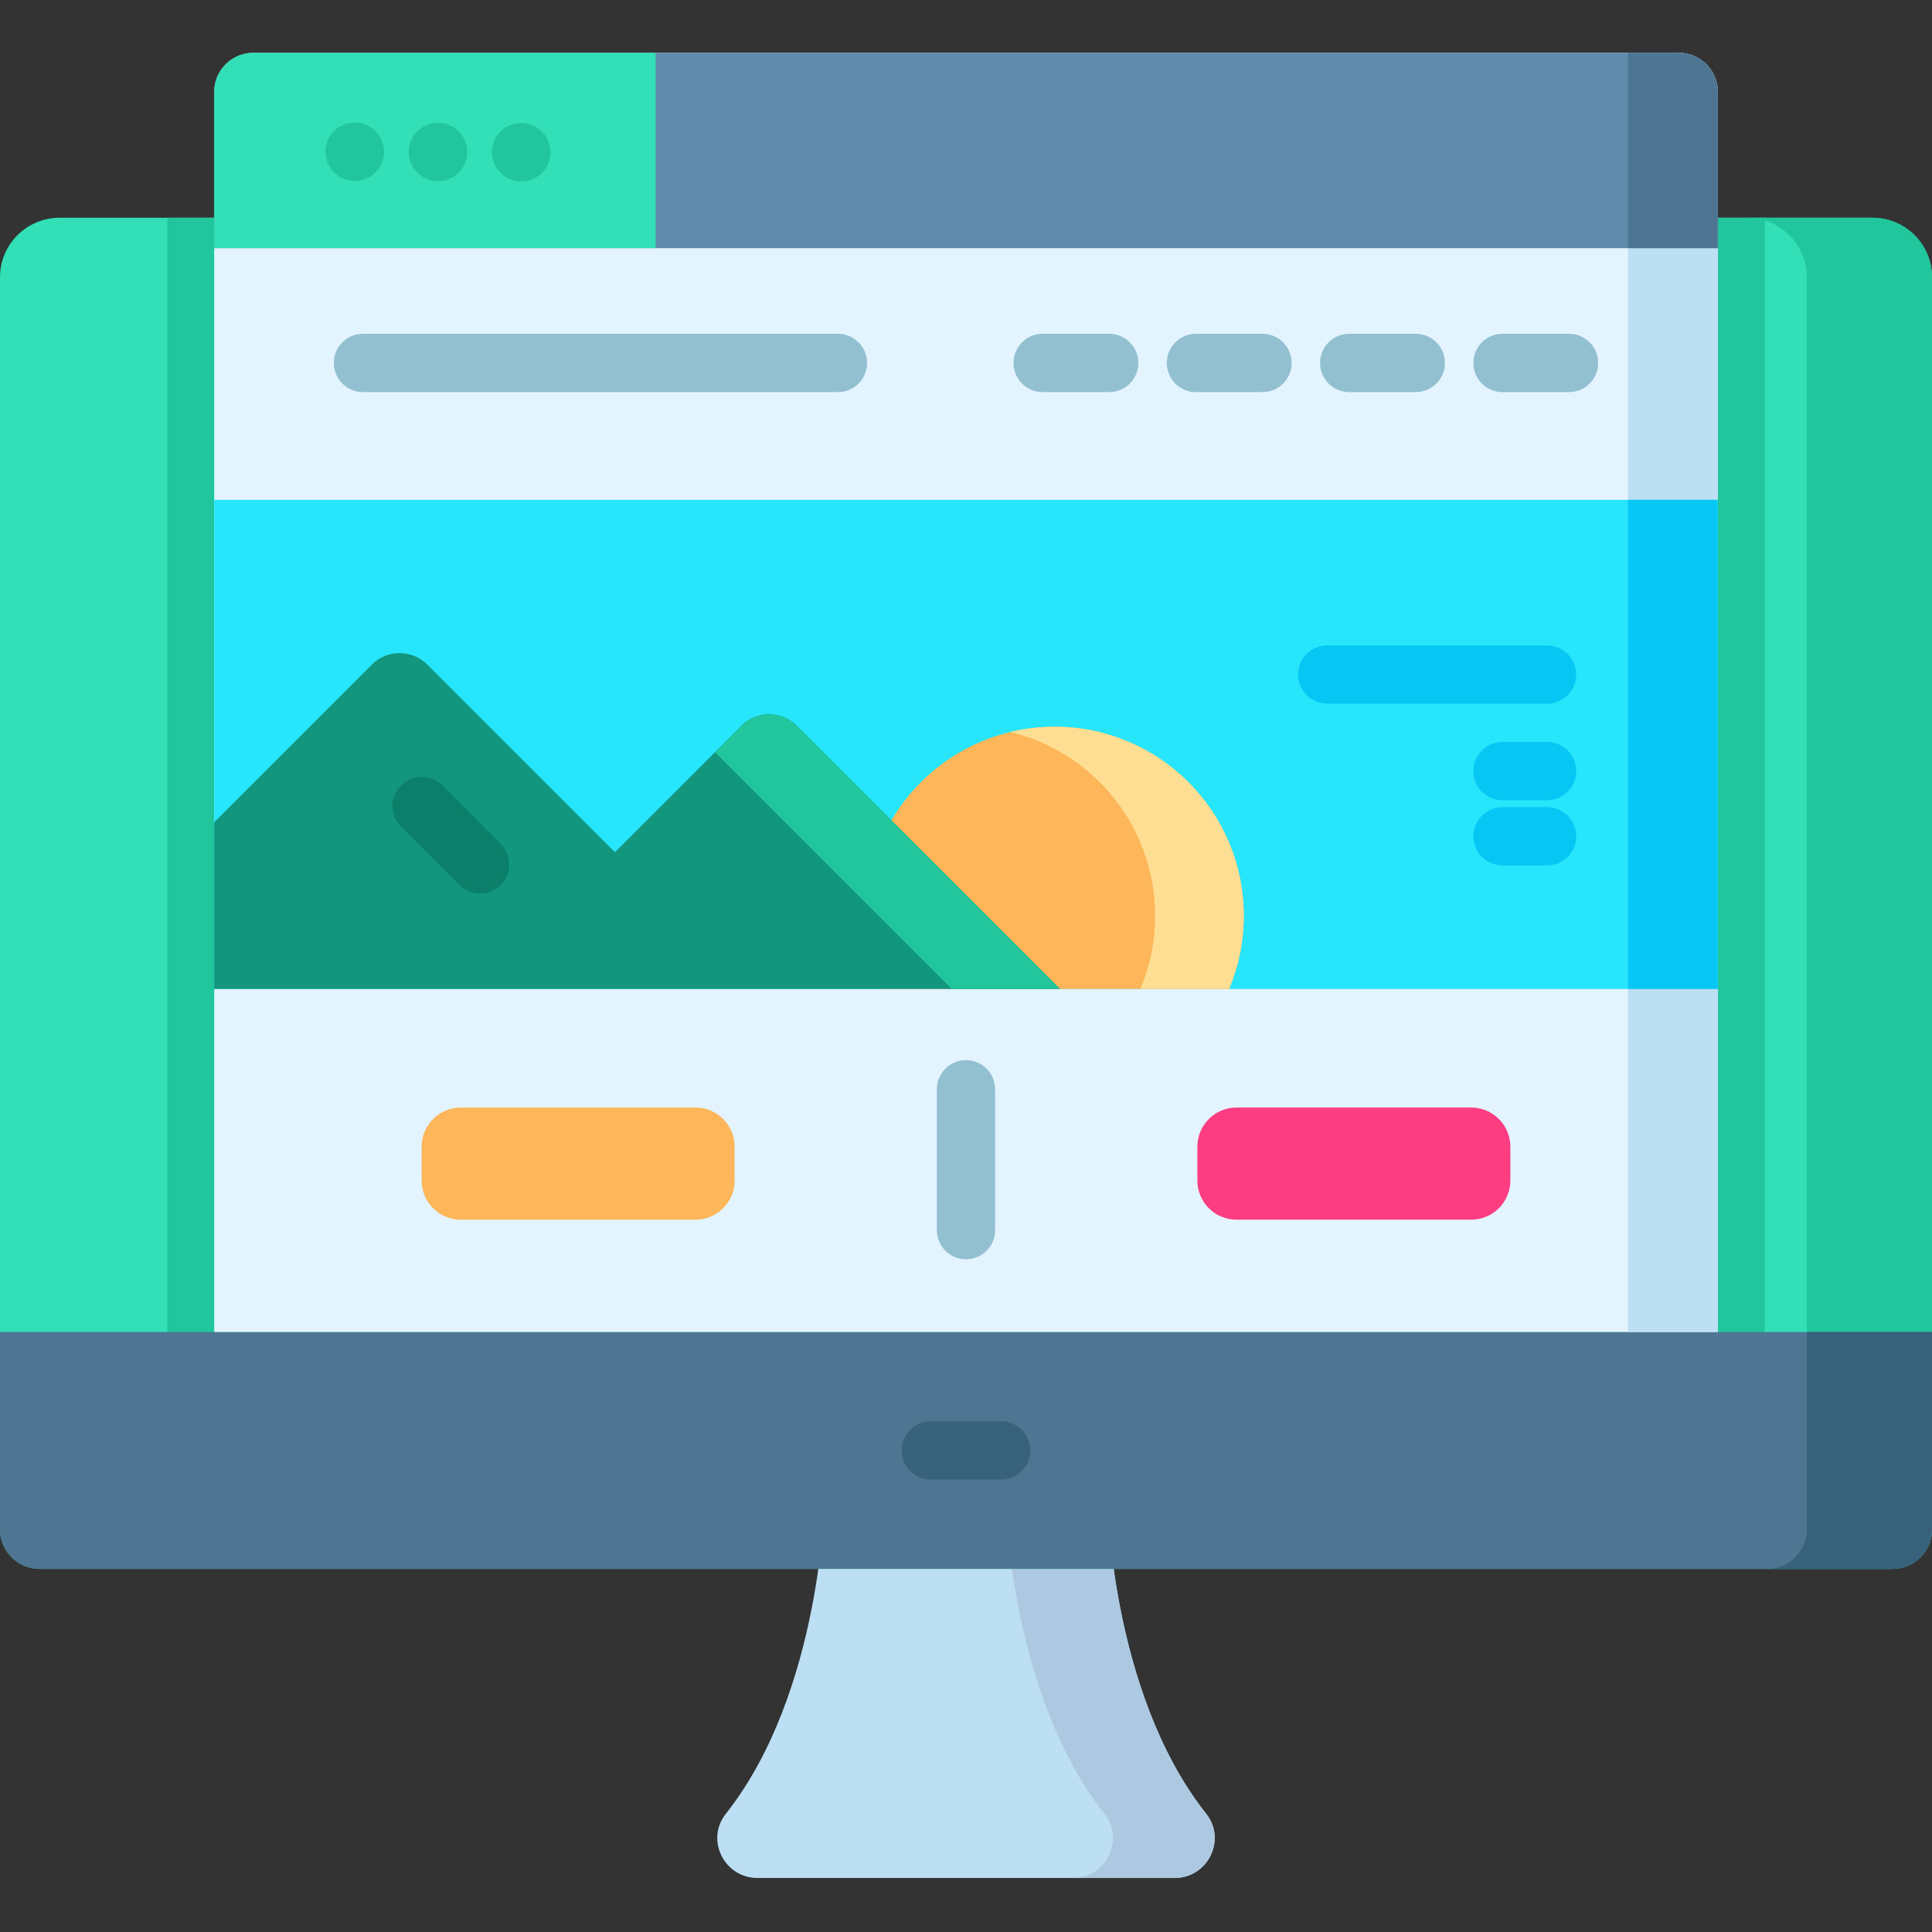 <?xml version="1.0" encoding="UTF-8"?> <svg xmlns="http://www.w3.org/2000/svg" height="512pt" viewBox="0 -14 512 512" width="512pt"><rect x="0" y="-14" width="512" height="512" fill="#333333" stroke="none"/><path d="m293.406 382.25h-74.809s-.605 52.062-26.262 84.449c-5.438 6.859-.391 16.98 8.359 16.98h110.613c8.75 0 13.797-10.121 8.359-16.98-25.656-32.387-26.262-84.449-26.262-84.449zm0 0" fill="#bddff4"></path><path d="m311.312 483.676h-26.965c8.758 0 13.797-10.117 8.367-16.98-25.66-32.379-26.262-84.445-26.262-84.445h26.953s.602 52.066 26.262 84.445c5.434 6.863.395 16.98-8.355 16.98zm0 0" fill="#adc9e2"></path><path d="m512 59.473v331.785c0 5.816-4.707 10.516-10.512 10.516h-490.977c-5.805 0-10.512-4.699-10.512-10.516v-331.785c0-8.699 7.07-15.762 15.77-15.762h480.461c8.711 0 15.77 7.062 15.77 15.762zm0 0" fill="#32dfb7"></path><path d="m44.332 43.711h423.336v307.727h-423.336zm0 0" fill="#21c69c"></path><path d="m512 59.473v331.785c0 5.816-4.707 10.516-10.512 10.516h-33.18c5.809 0 10.516-4.699 10.516-10.516v-331.785c0-8.699-7.062-15.762-15.77-15.762h33.176c8.711 0 15.77 7.062 15.77 15.762zm0 0" fill="#21c69c"></path><path d="m512 338.996v52.262c0 5.816-4.707 10.516-10.512 10.516h-490.977c-5.805 0-10.512-4.699-10.512-10.516v-52.262zm0 0" fill="#4e7693"></path><path d="m512 338.996v52.262c0 5.816-4.707 10.516-10.512 10.516h-33.18c5.809 0 10.516-4.699 10.516-10.516v-52.262zm0 0" fill="#38627c"></path><path d="m56.77 10.367v328.629h398.461v-328.629c0-5.727-4.641-10.367-10.367-10.367h-377.727c-5.727 0-10.367 4.641-10.367 10.367zm0 0" fill="#e3f4ff"></path><path d="m431.445 0v338.996h23.789v-328.629c0-5.727-4.645-10.367-10.371-10.367zm0 0" fill="#bddff4"></path><path d="m56.762 118.465h398.465v129.613h-398.465zm0 0" fill="#27e6fc"></path><path d="m329.609 228.703c0 6.875-1.379 13.414-3.887 19.375h-92.449c-2.508-5.961-3.887-12.5-3.887-19.375 0-27.672 22.434-50.105 50.117-50.105 27.672 0 50.105 22.434 50.105 50.105zm0 0" fill="#fdb659"></path><path d="m329.605 228.703c0 6.871-1.371 13.414-3.883 19.379h-23.5c2.504-5.965 3.887-12.508 3.887-19.379 0-23.621-16.359-43.43-38.367-48.715 3.773-.91 7.707-1.391 11.754-1.391 27.684 0 50.109 22.438 50.109 50.105zm0 0" fill="#fede93"></path><path d="m280.902 248.078h-224.141v-44.164l41.801-41.805c4.051-4.047 10.613-4.047 14.664 0l49.734 49.734 33.527-33.52c4.047-4.047 10.613-4.047 14.66 0zm0 0" fill="#12967e"></path><path d="m280.898 248.082h-28.668l-62.75-62.746 7.004-7.008c4.051-4.047 10.613-4.047 14.66 0zm0 0" fill="#21c69c"></path><path d="m127.211 222.797c-1.977 0-3.957-.754-5.465-2.262l-15.469-15.469c-3.02-3.02-3.02-7.91 0-10.93 3.016-3.016 7.906-3.016 10.926 0l15.473 15.473c3.016 3.016 3.016 7.906 0 10.926-1.512 1.508-3.488 2.262-5.465 2.262zm0 0" fill="#0b7f69"></path><path d="m431.445 118.465h23.785v129.613h-23.785zm0 0" fill="#06c7f4"></path><path d="m56.766 10.367v41.395h398.469v-41.395c0-5.727-4.645-10.367-10.371-10.367h-377.727c-5.727 0-10.371 4.641-10.371 10.367zm0 0" fill="#618baa"></path><path d="m56.766 10.367v41.395h116.969v-51.762h-106.598c-5.727 0-10.371 4.641-10.371 10.367zm0 0" fill="#32dfb7"></path><path d="m431.445 0v51.762h23.789v-41.395c0-5.727-4.645-10.367-10.371-10.367zm0 0" fill="#4e7693"></path><g fill="#93c0d1"><path d="m222.059 89.914h-125.871c-4.27 0-7.727-3.461-7.727-7.727s3.457-7.727 7.727-7.727h125.871c4.27 0 7.727 3.461 7.727 7.727s-3.457 7.727-7.727 7.727zm0 0"></path><path d="m293.949 89.914h-17.637c-4.27 0-7.727-3.461-7.727-7.727s3.457-7.727 7.727-7.727h17.637c4.27 0 7.727 3.461 7.727 7.727s-3.461 7.727-7.727 7.727zm0 0"></path><path d="m334.57 89.914h-17.637c-4.27 0-7.727-3.461-7.727-7.727s3.457-7.727 7.727-7.727h17.637c4.27 0 7.727 3.461 7.727 7.727s-3.457 7.727-7.727 7.727zm0 0"></path><path d="m375.191 89.914h-17.637c-4.27 0-7.727-3.461-7.727-7.727s3.457-7.727 7.727-7.727h17.637c4.27 0 7.727 3.461 7.727 7.727s-3.457 7.727-7.727 7.727zm0 0"></path><path d="m415.812 89.914h-17.637c-4.27 0-7.727-3.461-7.727-7.727s3.461-7.727 7.727-7.727h17.637c4.27 0 7.727 3.461 7.727 7.727s-3.457 7.727-7.727 7.727zm0 0"></path></g><path d="m94.027 33.945c-.016 0-.031 0-.047 0-4.266-.027-7.746-3.508-7.723-7.773.027-4.25 3.438-7.684 7.684-7.684h.047l.086.004c4.266.023 7.703 3.504 7.68 7.77-.027 4.254-3.48 7.684-7.727 7.684zm0 0" fill="#21c69c"></path><path d="m116.086 34.008c-4.27 0-7.77-3.457-7.77-7.727 0-4.266 3.418-7.727 7.684-7.727h.086c4.27 0 7.727 3.461 7.727 7.727 0 4.27-3.461 7.727-7.727 7.727zm0 0" fill="#21c69c"></path><path d="m138.145 34.07c-.016 0-.031 0-.047 0-4.266-.023-7.746-3.504-7.723-7.77.023-4.254 3.438-7.684 7.684-7.684h.047l.086.004c4.266.023 7.703 3.504 7.68 7.77-.027 4.254-3.48 7.68-7.727 7.68zm0 0" fill="#21c69c"></path><path d="m265.332 378.109h-18.664c-4.266 0-7.727-3.457-7.727-7.727 0-4.266 3.461-7.727 7.727-7.727h18.664c4.266 0 7.727 3.461 7.727 7.727 0 4.266-3.461 7.727-7.727 7.727zm0 0" fill="#38627c"></path><path d="m184.316 309.23h-62.207c-5.727 0-10.367-4.645-10.367-10.371v-8.984c0-5.727 4.641-10.367 10.367-10.367h62.207c5.723 0 10.367 4.641 10.367 10.367v8.984c0 5.727-4.645 10.371-10.367 10.371zm0 0" fill="#fdb659"></path><path d="m389.891 309.23h-62.203c-5.727 0-10.371-4.645-10.371-10.371v-8.984c0-5.727 4.645-10.367 10.371-10.367h62.203c5.727 0 10.371 4.641 10.371 10.367v8.984c-.004 5.727-4.645 10.371-10.371 10.371zm0 0" fill="#fc3e81"></path><path d="m256 319.719c-4.27 0-7.727-3.457-7.727-7.727v-37.32c0-4.27 3.461-7.727 7.727-7.727s7.727 3.457 7.727 7.727v37.32c0 4.27-3.457 7.727-7.727 7.727zm0 0" fill="#93c0d1"></path><path d="m409.988 172.496h-58.258c-4.27 0-7.727-3.457-7.727-7.723 0-4.27 3.457-7.727 7.727-7.727h58.258c4.27 0 7.727 3.457 7.727 7.727 0 4.266-3.457 7.723-7.727 7.723zm0 0" fill="#06c7f4"></path><path d="m409.988 198.07h-11.812c-4.27 0-7.727-3.457-7.727-7.723 0-4.27 3.461-7.727 7.727-7.727h11.812c4.27 0 7.727 3.457 7.727 7.727 0 4.266-3.457 7.723-7.727 7.723zm0 0" fill="#06c7f4"></path><path d="m409.988 215.352h-11.812c-4.27 0-7.727-3.457-7.727-7.727 0-4.266 3.461-7.727 7.727-7.727h11.812c4.27 0 7.727 3.461 7.727 7.727 0 4.27-3.457 7.727-7.727 7.727zm0 0" fill="#06c7f4"></path></svg> 